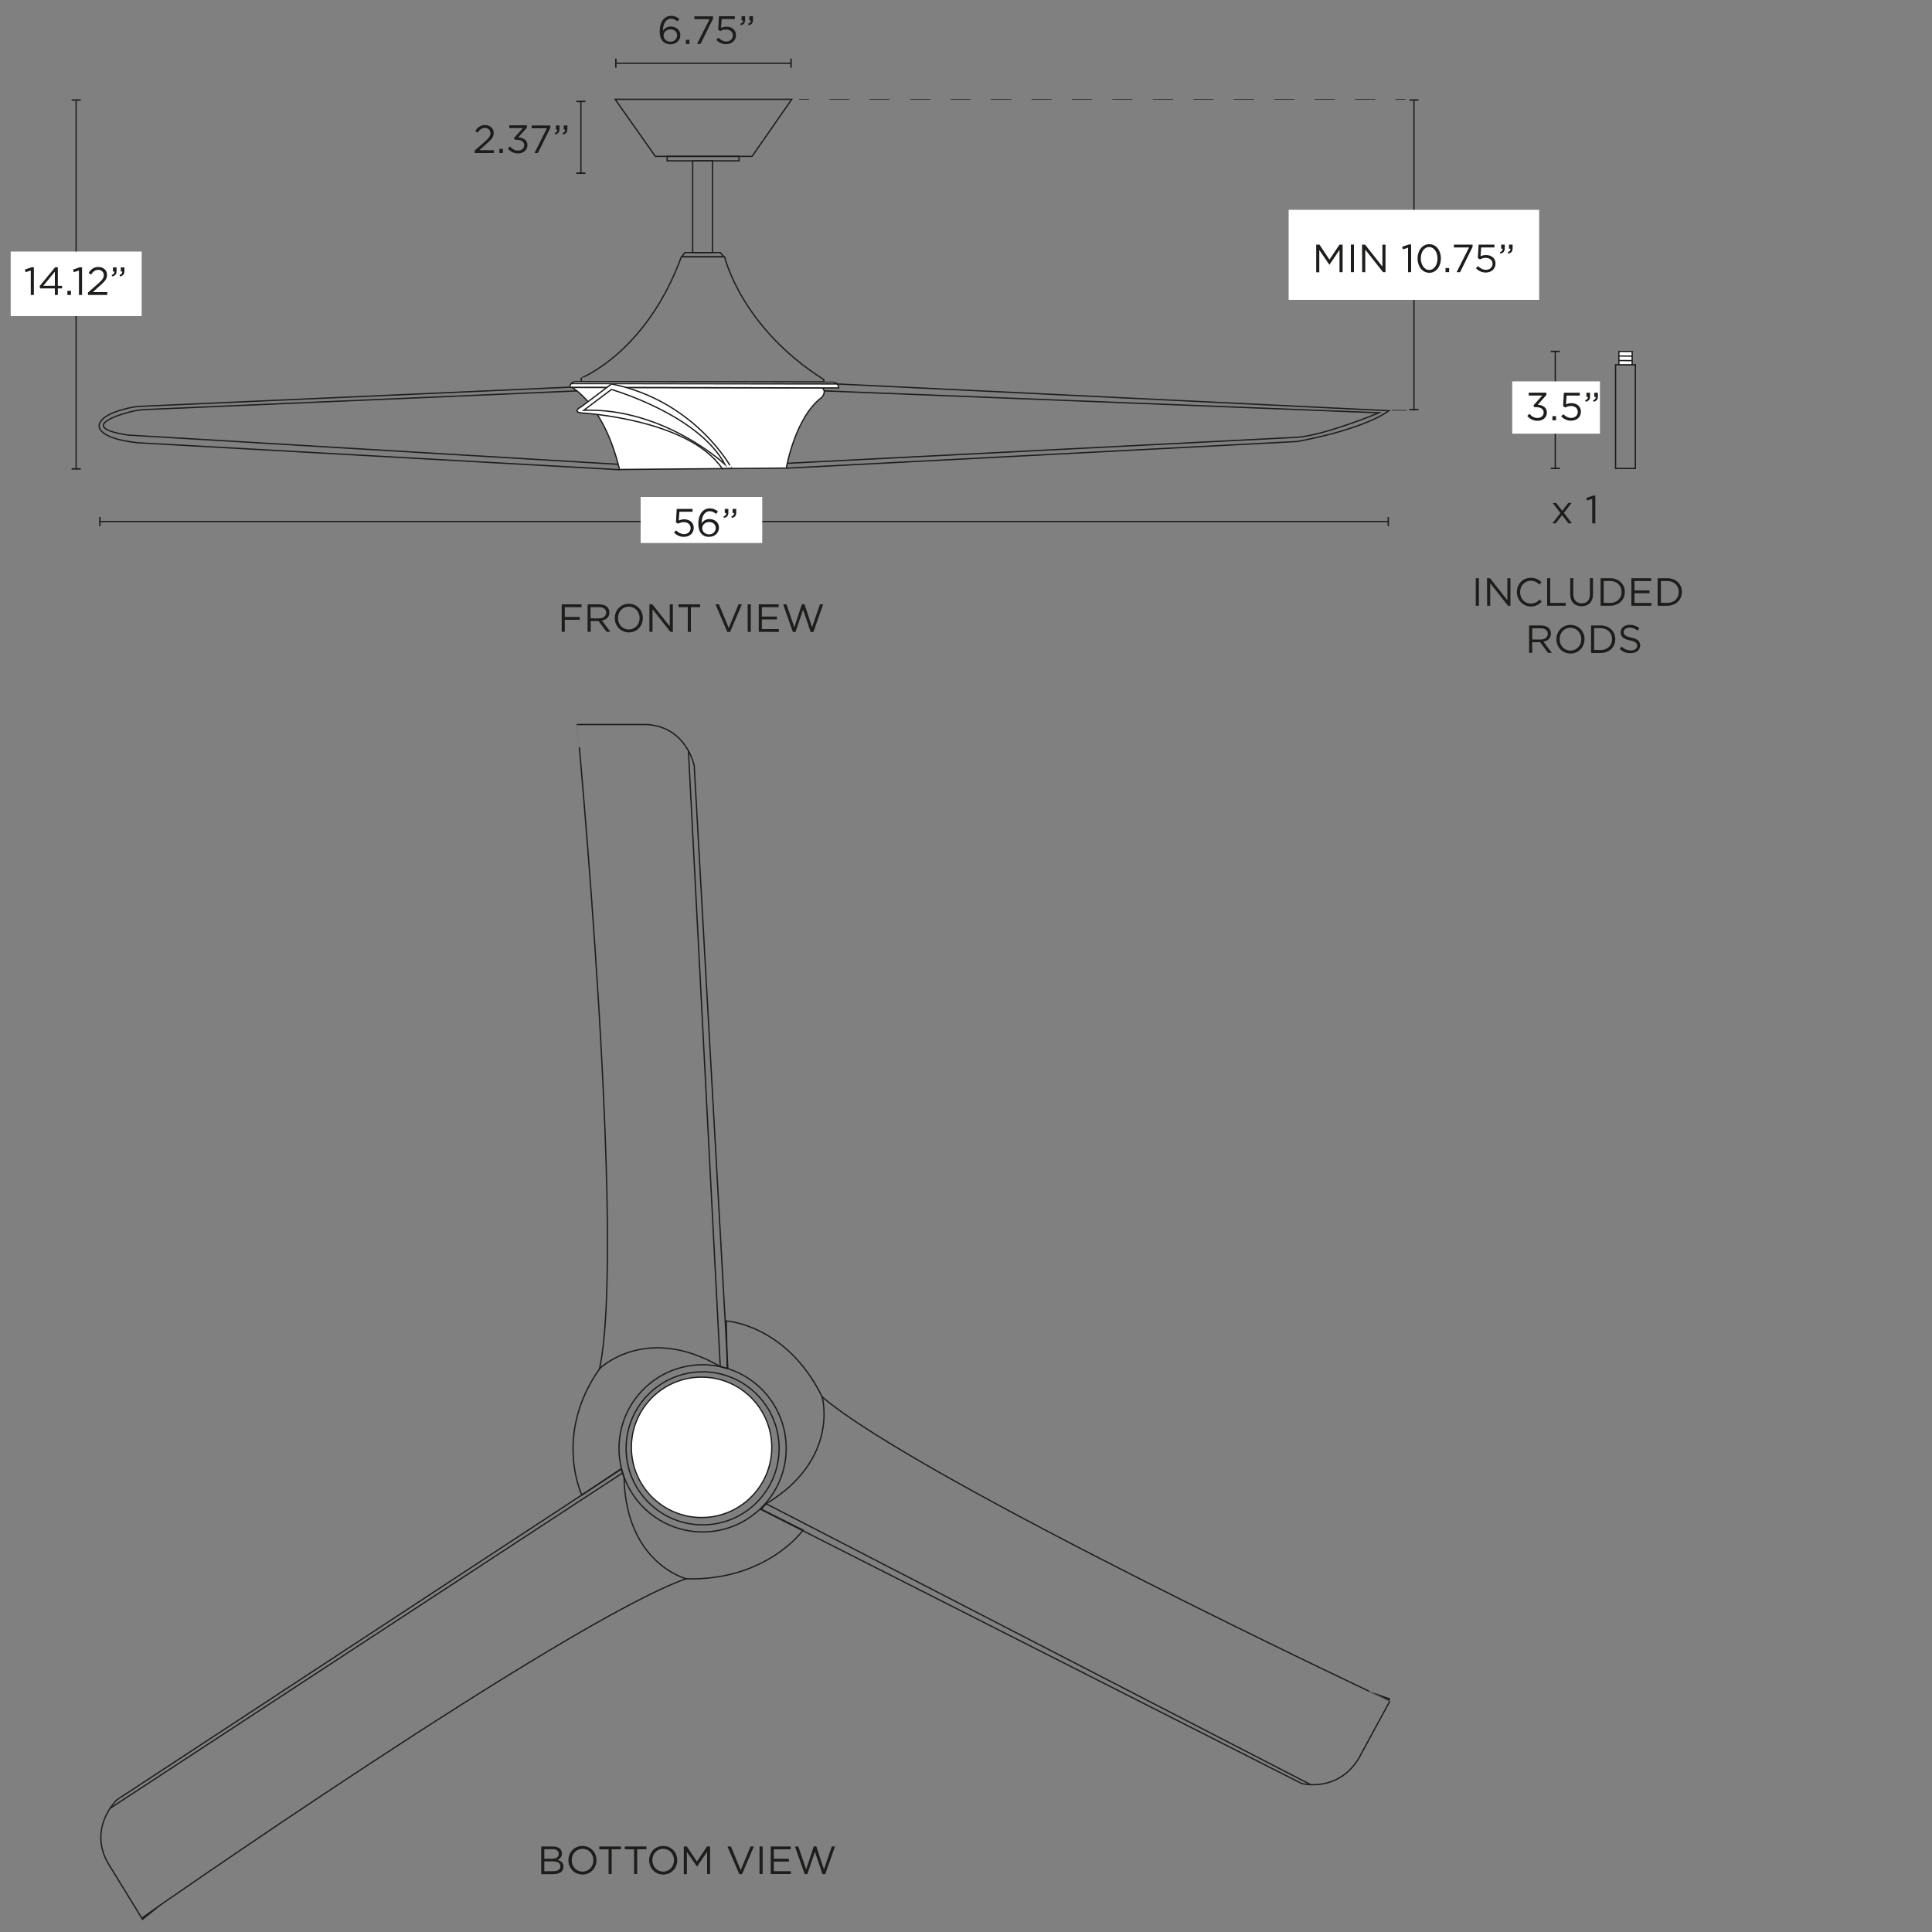 <svg xml:space="preserve" style="enable-background:new 0 0 1500 1500;" viewBox="0 0 1500 1500" height="1500px" width="1500px" y="0px" x="0px" xmlns:xlink="http://www.w3.org/1999/xlink" xmlns="http://www.w3.org/2000/svg" id="Capa_1" version="1.1">
<rect x="0" y="0" width="1500" height="1500" fill="#808080" stroke="none"/>
<style type="text/css">
	.st0{fill:none;stroke:#1D1D1B;stroke-miterlimit:10;}
	.st1{fill:#FFFFFF;stroke:#1D1D1B;stroke-miterlimit:10;}
	.st2{fill:#FFFFFF;stroke:#1D1D1B;stroke-width:1;stroke-miterlimit:10;}
	.st3{fill:#1D1D1B;}
	.st4{fill:#FFFFFF;}
</style>
<polygon points="477.6,77.1 614.7,77.1 583.9,121.4 508.8,121.4" class="st0"></polygon>
<rect height="3.5" width="55.8" class="st0" y="121.4" x="518"></rect>
<rect height="71.2" width="15.4" class="st0" y="124.9" x="537.8"></rect>
<polygon points="531.7,196.1 559.3,196.1 562,199.4 529.3,199.4" class="st0"></polygon>
<path d="M529,199.4h33.6c0,0,12.5,54.5,77,95.3v1.8H451.3v-3C451.3,293.4,501.7,273.9,529,199.4L529,199.4z" class="st0"></path>
<path d="M610.5,363.4c0,0,6.6-39.1,27.4-54.8c0,0,4.5-4.7,0.2-7.5l-194.1-0.3c0,0,24.6,12.6,37,63.7L610.5,363.4
	L610.5,363.4z" class="st1"></path>
<path d="M446.8,296.3l200,0.5c2.4,0,4.4,2,4.4,4.4l-208.7-0.5C442.4,298.2,444.4,296.3,446.8,296.3L446.8,296.3z" class="st2"></path>
<path d="M640,303.5l430.7,17c0,0-41.9,17.4-63.5,19l-396,20.2" class="st0"></path>
<path d="M447.9,303.5L111.9,318c-3.4,0.2-7.5,0.9-10.1,1.6c-12.7,3.1-40.1,12.5-2.3,18.2L480,360.5" class="st0"></path>
<path d="M442.4,300.6l-334,14.9c-1.9,0.1-3.7,0.3-5.6,0.7c-7.2,1.4-24.4,5.5-25.8,13.9c0,0-2.8,10.3,30.5,13.7
	l373.5,20.9" class="st0"></path>
<circle r="54.5" cy="1123.7" cx="544.7" class="st1"></circle>
<circle r="59.4" cy="1124.5" cx="545.5" class="st0"></circle>
<circle r="64.9" cy="1124.5" cx="545.5" class="st0"></circle>
<path d="M465.5,1062.6c0,0,35.9-35.3,93.7-1.6l5.9,1.6l-26.1-467.9c0,0-5.7-30.4-36.9-32.2h-53.9
	C448.2,562.4,486.1,966.3,465.5,1062.6L465.5,1062.6z" class="st0"></path>
<path d="M482.5,1140.2l-30.8,20.5c0,0-22.3-46.9,13.9-98.1" class="st0"></path>
<path d="M638.3,1084.5c0,0,13.9,48.4-43.4,83l-4.2,4.4l419.9,212.8c0,0,27.6,7.4,44.1-19.1l24.4-44.9
	C1079.1,1320.8,712.9,1148.6,638.3,1084.5L638.3,1084.5z" class="st0"></path>
<path d="M564.6,1062.4l-0.7-36.8c0,0,46.8,2.6,74.4,58.9" class="st0"></path>
<path d="M532.7,1225.7c0,0-46.8-11.8-48.2-78.7l-2.1-6.4L90.7,1397.4c0,0-22.1,21-7.3,48.4l26.6,43.3
	C110,1489.1,439.9,1258.6,532.7,1225.7L532.7,1225.7z" class="st0"></path>
<path d="M590.6,1171.5l32.9,16.5c0,0-28.1,39.5-90.8,37.8" class="st0"></path>
<line y2="1385.7" x2="1017.8" y1="1167.5" x1="594.8" class="st0"></line>
<line y2="1404" x2="85.4" y1="1143.6" x1="483.3" class="st0"></line>
<line y2="583" x2="534.5" y1="1061" x1="559.2" class="st0"></line>
<g>
	<path d="M420.2,1433.6h9.1c2.4,0,4.4,0.7,5.6,1.9c0.9,0.9,1.4,2.1,1.4,3.4v0.1c0,2.8-1.7,4.2-3.4,5
		c2.5,0.8,4.6,2.2,4.6,5.2v0.1c0,3.7-3.1,5.8-7.8,5.8h-9.5L420.2,1433.6L420.2,1433.6z M428.9,1443.1c2.9,0,4.9-1.3,4.9-3.8v-0.1
		c0-2.1-1.7-3.5-4.7-3.5h-6.5v7.4H428.9L428.9,1443.1z M429.8,1452.8c3.2,0,5.3-1.4,5.3-3.8v-0.1c0-2.3-2-3.7-5.7-3.7h-6.8v7.6
		H429.8z" class="st3"></path>
	<path d="M441.3,1444.3L441.3,1444.3c0-6,4.4-11.1,10.9-11.1c6.5,0,10.9,5.1,10.9,11v0.1c0,5.9-4.4,11.1-10.9,11.1
		C445.7,1455.3,441.3,1450.2,441.3,1444.3z M460.7,1444.3L460.7,1444.3c0-4.9-3.5-8.9-8.4-8.9c-4.9,0-8.4,3.9-8.4,8.8v0.1
		c0,4.9,3.5,8.8,8.4,8.8S460.7,1449.2,460.7,1444.3z" class="st3"></path>
	<path d="M472.5,1435.8h-7.2v-2.2h16.8v2.2h-7.2v19.2h-2.4V1435.8z" class="st3"></path>
	<path d="M492.3,1435.8h-7.2v-2.2h16.8v2.2h-7.2v19.2h-2.4V1435.8z" class="st3"></path>
	<path d="M504,1444.3L504,1444.3c0-6,4.4-11.1,10.9-11.1c6.5,0,10.9,5.1,10.9,11v0.1c0,5.9-4.4,11.1-10.9,11.1
		S504,1450.2,504,1444.3z M523.3,1444.3L523.3,1444.3c0-4.9-3.5-8.9-8.4-8.9s-8.4,3.9-8.4,8.8v0.1c0,4.9,3.5,8.8,8.4,8.8
		S523.3,1449.2,523.3,1444.3z" class="st3"></path>
	<path d="M530.9,1433.6h2.4l7.8,11.7l7.8-11.7h2.4v21.4H549v-17.3l-7.8,11.5h-0.1l-7.8-11.4v17.3h-2.4V1433.6z" class="st3"></path>
	<path d="M564.8,1433.6h2.7l7.6,18.4l7.6-18.4h2.6l-9.2,21.5h-2.1L564.8,1433.6L564.8,1433.6z" class="st3"></path>
	<path d="M589.7,1433.6h2.4v21.4h-2.4V1433.6z" class="st3"></path>
	<path d="M598.4,1433.6h15.5v2.2h-13.1v7.3h11.7v2.2h-11.7v7.5H614v2.2h-15.6L598.4,1433.6L598.4,1433.6z" class="st3"></path>
	<path d="M617.2,1433.6h2.6l6.1,17.8l5.9-17.9h2l5.9,17.9l6.1-17.8h2.5l-7.6,21.5h-2.1l-5.9-17.4l-5.9,17.4h-2
		L617.2,1433.6L617.2,1433.6z" class="st3"></path>
</g>
<g>
	<path d="M436.1,469.2h15.4v2.2h-13v7.6h11.6v2.2h-11.6v9.3h-2.4V469.2z" class="st3"></path>
	<path d="M456.2,469.2h9.2c2.6,0,4.7,0.8,6.1,2.1c1,1,1.6,2.5,1.6,4.2v0.1c0,3.5-2.4,5.6-5.8,6.2l6.6,8.7h-3l-6.2-8.3
		h-6.1v8.3h-2.4L456.2,469.2L456.2,469.2z M465.1,480.1c3.2,0,5.5-1.6,5.5-4.4v-0.1c0-2.6-2-4.2-5.5-4.2h-6.6v8.7L465.1,480.1
		L465.1,480.1z" class="st3"></path>
	<path d="M477.3,479.9L477.3,479.9c0-6,4.4-11.1,10.9-11.1c6.5,0,10.9,5.1,10.9,11v0.1c0,5.9-4.4,11.1-10.9,11.1
		C481.7,490.9,477.3,485.8,477.3,479.9z M496.6,479.9L496.6,479.9c0-4.9-3.5-8.9-8.4-8.9s-8.4,3.9-8.4,8.8v0.1
		c0,4.9,3.5,8.8,8.4,8.8C493.1,488.7,496.6,484.8,496.6,479.9z" class="st3"></path>
	<path d="M504.2,469.2h2.3l13.5,17.1v-17.1h2.4v21.4h-1.9L506.6,473v17.5h-2.4V469.2z" class="st3"></path>
	<path d="M534,471.4h-7.2v-2.2h16.8v2.2h-7.2v19.2H534V471.4z" class="st3"></path>
	<path d="M555.5,469.2h2.7l7.6,18.4l7.6-18.4h2.6l-9.2,21.5h-2.1L555.5,469.2L555.5,469.2z" class="st3"></path>
	<path d="M580.5,469.2h2.4v21.4h-2.4V469.2z" class="st3"></path>
	<path d="M589.1,469.2h15.5v2.2h-13.1v7.3h11.7v2.2h-11.7v7.5h13.2v2.2h-15.6L589.1,469.2L589.1,469.2z" class="st3"></path>
	<path d="M608,469.2h2.6l6.1,17.8l5.9-17.9h2l5.9,17.9l6.1-17.8h2.5l-7.6,21.5h-2.1l-5.9-17.4l-5.9,17.4h-2L608,469.2
		L608,469.2z" class="st3"></path>
</g>
<g>
	<line y2="49.1" x2="614.2" y1="49.1" x1="478.2" class="st0"></line>
	<rect height="7.1" width="1.1" class="st3" y="45.5" x="477.6"></rect>
	<rect height="7.1" width="1.1" class="st3" y="45.5" x="613.6"></rect>
</g>
<g>
	<path d="M514.9,32.3c-1.7-1.7-2.7-3.9-2.7-8.3v-0.1c0-6.5,3.3-11.6,8.9-11.6c2.6,0,4.5,0.9,6.3,2.4l-1.4,1.9
		c-1.6-1.3-3.1-2.1-5-2.1c-3.9,0-6.3,3.9-6.3,9.4c1.2-1.7,3-3.3,6.1-3.3c4,0,7.4,2.6,7.4,6.6v0.1c0,4.1-3.3,7.1-7.7,7.1
		C518.2,34.4,516.3,33.6,514.9,32.3L514.9,32.3z M525.7,27.4L525.7,27.4c0-2.7-2.1-4.6-5.2-4.6s-5.3,2.3-5.3,4.7v0.1
		c0,2.7,2.3,4.8,5.4,4.8C523.7,32.3,525.7,30.1,525.7,27.4z" class="st3"></path>
	<path d="M532.5,30.9h2.8v3.2h-2.8V30.9z" class="st3"></path>
	<path d="M550.9,14.9h-11.8v-2.2h14.5v1.8l-9.7,19.6h-2.7L550.9,14.9L550.9,14.9z" class="st3"></path>
	<path d="M556.1,31l1.6-1.7c1.9,1.8,3.9,2.9,6.1,2.9c3.1,0,5.2-2,5.2-4.7v-0.1c0-2.7-2.2-4.5-5.3-4.5
		c-1.8,0-3.2,0.5-4.5,1.2l-1.6-1.1l0.6-10.4h12.3v2.2h-10.2l-0.5,6.8c1.3-0.5,2.4-0.9,4.2-0.9c4.2,0,7.4,2.5,7.4,6.5v0.1
		c0,4.2-3.2,7-7.6,7C560.7,34.4,558,32.9,556.1,31L556.1,31z" class="st3"></path>
	<path d="M574.7,18.5c1.5-0.5,2.2-1.3,2.1-2.7h-1.1v-3.2h2.8v2.8c0,2.5-1.1,3.7-3.4,4.2L574.7,18.5L574.7,18.5z
		 M580.8,18.5c1.5-0.5,2.2-1.3,2.1-2.7h-1.1v-3.2h2.8v2.8c0,2.5-1,3.7-3.4,4.2L580.8,18.5L580.8,18.5z" class="st3"></path>
</g>
<g>
	<line y2="134.5" x2="451" y1="78.7" x1="451" class="st0"></line>
	<rect height="1.1" width="7.1" class="st3" y="78.2" x="447.4"></rect>
	<rect height="1.1" width="7.1" class="st3" y="133.9" x="447.4"></rect>
</g>
<g>
	<path d="M368.5,116.9l7.8-6.8c3.3-2.9,4.5-4.6,4.5-6.7c0-2.5-2-4.1-4.3-4.1c-2.4,0-4,1.3-5.7,3.7l-1.8-1.3
		c1.9-2.9,3.9-4.6,7.7-4.6c3.8,0,6.6,2.6,6.6,6v0.1c0,3.1-1.6,5-5.4,8.3l-5.7,5.1h11.3v2.2h-14.9L368.5,116.9L368.5,116.9z" class="st3"></path>
	<path d="M387.7,115.6h2.8v3.2h-2.8V115.6z" class="st3"></path>
	<path d="M394.3,115.3l1.7-1.6c1.6,2,3.6,3.2,6.3,3.2c2.6,0,4.7-1.6,4.7-4.2v-0.1c0-2.7-2.5-4.1-6-4.1h-1.4l-0.5-1.4
		l6.8-7.6h-10.5v-2.2h13.7v1.8l-6.7,7.5c3.7,0.3,7.1,2.1,7.1,6v0.1c0,3.8-3.2,6.4-7.1,6.4C398.7,119.1,396.1,117.6,394.3,115.3
		L394.3,115.3z" class="st3"></path>
	<path d="M424.6,99.6h-11.8v-2.2h14.5v1.8l-9.7,19.6H415L424.6,99.6L424.6,99.6z" class="st3"></path>
	<path d="M430.6,103.3c1.5-0.5,2.2-1.3,2.1-2.7h-1.1v-3.2h2.8v2.8c0,2.5-1.1,3.7-3.4,4.2L430.6,103.3z M436.7,103.3
		c1.5-0.5,2.2-1.3,2.1-2.7h-1.1v-3.2h2.8v2.8c0,2.5-1,3.7-3.4,4.2L436.7,103.3L436.7,103.3z" class="st3"></path>
</g>
<g>
	<path d="M1211.5,398.3l-6-7.8h2.7l4.7,6.1l4.7-6.1h2.6l-6,7.7l6.2,8.1h-2.7l-4.9-6.4l-4.9,6.4h-2.6L1211.5,398.3
		L1211.5,398.3z" class="st3"></path>
	<path d="M1236.2,387.3l-4,1.3l-0.6-2l5.2-1.8h1.8v21.5h-2.4V387.3L1236.2,387.3z" class="st3"></path>
</g>
<g>
	<line y2="364" x2="59.1" y1="77.6" x1="59.1" class="st0"></line>
	<rect height="1.1" width="7.1" class="st3" y="77.1" x="55.6"></rect>
	<rect height="1.1" width="7.1" class="st3" y="363.5" x="55.6"></rect>
</g>
<rect height="50.1" width="101.7" class="st4" y="195.3" x="8.3"></rect>
<g>
	<path d="M23.9,210l-4,1.3l-0.6-2l5.2-1.8h1.8V229h-2.4V210L23.9,210z" class="st3"></path>
	<path d="M42.6,223.9H31.3l-0.6-1.7l12.1-14.7h2.1v14.4h3.3v2h-3.3v5.1h-2.3L42.6,223.9L42.6,223.9z M42.6,221.9v-11
		l-9,11H42.6z" class="st3"></path>
	<path d="M52.3,225.8h2.8v3.2h-2.8V225.8z" class="st3"></path>
	<path d="M61.3,210l-4,1.3l-0.6-2l5.2-1.8h1.8V229h-2.4V210L61.3,210z" class="st3"></path>
	<path d="M68.3,227.1l7.8-6.8c3.3-2.9,4.5-4.6,4.5-6.7c0-2.5-2-4.1-4.3-4.1c-2.4,0-4,1.3-5.7,3.7l-1.8-1.3
		c1.9-2.9,3.9-4.6,7.7-4.6c3.8,0,6.6,2.6,6.6,6v0.1c0,3.1-1.6,5-5.4,8.3l-5.7,5.1h11.3v2.2H68.3L68.3,227.1L68.3,227.1z" class="st3"></path>
	<path d="M86.7,213.5c1.5-0.5,2.2-1.3,2.1-2.7h-1.1v-3.2h2.8v2.8c0,2.5-1.1,3.7-3.4,4.2L86.7,213.5z M92.8,213.5
		c1.5-0.5,2.2-1.3,2.1-2.7h-1.1v-3.2h2.8v2.8c0,2.5-1,3.7-3.4,4.2L92.8,213.5z" class="st3"></path>
</g>
<g>
	<line y2="404.9" x2="1077.9" y1="404.9" x1="77.5" class="st0"></line>
	<rect height="7.1" width="1.1" class="st3" y="401.4" x="77"></rect>
	<rect height="7.1" width="1.1" class="st3" y="401.4" x="1077.3"></rect>
</g>
<rect height="35.8" width="94.4" class="st4" y="385.8" x="497.4"></rect>
<g>
	<path d="M523.3,413.5l1.6-1.7c1.9,1.8,3.9,2.9,6.1,2.9c3.1,0,5.2-2,5.2-4.7v-0.1c0-2.7-2.2-4.5-5.3-4.5
		c-1.8,0-3.2,0.5-4.5,1.2l-1.6-1.1l0.6-10.4h12.3v2.2h-10.2l-0.5,6.8c1.3-0.5,2.4-0.9,4.2-0.9c4.2,0,7.4,2.5,7.4,6.5v0.1
		c0,4.2-3.2,7-7.6,7C527.9,416.9,525.2,415.4,523.3,413.5L523.3,413.5z" class="st3"></path>
	<path d="M544.9,414.7c-1.7-1.7-2.7-3.9-2.7-8.3v-0.1c0-6.5,3.3-11.6,8.9-11.6c2.6,0,4.5,0.9,6.3,2.4l-1.4,1.9
		c-1.6-1.3-3.1-2.1-5-2.1c-3.9,0-6.3,3.9-6.3,9.4c1.2-1.7,3-3.3,6.1-3.3c4,0,7.4,2.6,7.4,6.6v0.1c0,4.1-3.3,7.1-7.7,7.1
		C548.2,416.9,546.3,416.1,544.9,414.7L544.9,414.7z M555.7,409.9L555.7,409.9c0-2.7-2.1-4.6-5.2-4.6s-5.3,2.3-5.3,4.7v0.1
		c0,2.7,2.3,4.8,5.4,4.8C553.7,414.8,555.7,412.6,555.7,409.9L555.7,409.9z" class="st3"></path>
	<path d="M561.7,401c1.5-0.5,2.2-1.3,2.1-2.7h-1.1v-3.2h2.8v2.8c0,2.5-1.1,3.7-3.4,4.2L561.7,401L561.7,401z M567.8,401
		c1.5-0.5,2.2-1.3,2.1-2.7h-1.1v-3.2h2.8v2.8c0,2.5-1,3.7-3.4,4.2L567.8,401L567.8,401z" class="st3"></path>
</g>
<g>
	<path d="M1145.8,448.9h2.4v21.4h-2.4V448.9z" class="st3"></path>
	<path d="M1154.5,448.9h2.3l13.5,17.1v-17.1h2.4v21.4h-1.9l-13.8-17.5v17.5h-2.4L1154.5,448.9L1154.5,448.9z" class="st3"></path>
	<path d="M1177.7,459.7L1177.7,459.7c0-6.1,4.5-11.1,10.8-11.1c3.9,0,6.2,1.4,8.3,3.4l-1.6,1.8
		c-1.8-1.7-3.8-2.9-6.7-2.9c-4.7,0-8.3,3.9-8.3,8.8v0.1c0,5,3.6,8.8,8.3,8.8c2.9,0,4.9-1.1,6.9-3.1l1.6,1.6
		c-2.2,2.3-4.7,3.8-8.6,3.8C1182.2,470.6,1177.7,465.8,1177.7,459.7L1177.7,459.7z" class="st3"></path>
	<path d="M1201.2,448.9h2.4v19.2h12v2.2h-14.4V448.9z" class="st3"></path>
	<path d="M1219.1,461.3v-12.4h2.4v12.3c0,4.6,2.4,7.2,6.5,7.2c4.1,0,6.4-2.4,6.4-7.1v-12.4h2.4v12.3
		c0,6.2-3.6,9.5-8.9,9.5C1222.7,470.6,1219.1,467.4,1219.1,461.3L1219.1,461.3z" class="st3"></path>
	<path d="M1242.7,448.9h7.4c6.7,0,11.4,4.6,11.4,10.6v0.1c0,6-4.6,10.7-11.4,10.7h-7.4V448.9L1242.7,448.9z
		 M1250.1,468.1c5.4,0,8.9-3.7,8.9-8.4v-0.1c0-4.7-3.4-8.5-8.9-8.5h-5v16.9L1250.1,468.1L1250.1,468.1z" class="st3"></path>
	<path d="M1266.5,448.9h15.5v2.2H1269v7.3h11.7v2.2H1269v7.5h13.2v2.2h-15.6V448.9L1266.5,448.9z" class="st3"></path>
	<path d="M1287,448.9h7.4c6.7,0,11.4,4.6,11.4,10.6v0.1c0,6-4.6,10.7-11.4,10.7h-7.4V448.9L1287,448.9z M1294.5,468.1
		c5.4,0,8.9-3.7,8.9-8.4v-0.1c0-4.7-3.4-8.5-8.9-8.5h-5v16.9L1294.5,468.1L1294.5,468.1z" class="st3"></path>
	<path d="M1187.2,485.6h9.2c2.6,0,4.7,0.8,6.1,2.1c1,1,1.6,2.5,1.6,4.2v0.1c0,3.5-2.4,5.6-5.8,6.2l6.6,8.7h-3l-6.2-8.3
		h-6.1v8.3h-2.4L1187.2,485.6L1187.2,485.6z M1196.2,496.5c3.2,0,5.5-1.6,5.5-4.4V492c0-2.6-2-4.2-5.5-4.2h-6.6v8.7L1196.2,496.5
		L1196.2,496.5z" class="st3"></path>
	<path d="M1208.4,496.3L1208.4,496.3c0-6,4.4-11.1,10.9-11.1c6.5,0,10.9,5.1,10.9,11v0.1c0,5.9-4.4,11.1-10.9,11.1
		S1208.4,502.2,1208.4,496.3z M1227.7,496.3L1227.7,496.3c0-4.9-3.5-8.9-8.4-8.9c-4.9,0-8.4,3.9-8.4,8.8v0.1c0,4.9,3.5,8.8,8.4,8.8
		C1224.2,505.1,1227.7,501.2,1227.7,496.3z" class="st3"></path>
	<path d="M1235.3,485.6h7.4c6.7,0,11.4,4.6,11.4,10.6v0.1c0,6-4.6,10.7-11.4,10.7h-7.4V485.6L1235.3,485.6z
		 M1242.7,504.7c5.4,0,8.9-3.7,8.9-8.4v-0.1c0-4.7-3.4-8.5-8.9-8.5h-5v16.9L1242.7,504.7L1242.7,504.7z" class="st3"></path>
	<path d="M1257.5,503.8l1.5-1.8c2.2,2,4.4,3,7.3,3s4.8-1.5,4.8-3.6v-0.1c0-2-1.1-3.1-5.6-4.1c-4.9-1.1-7.2-2.7-7.2-6.2
		v-0.1c0-3.4,3-5.8,7-5.8c3.1,0,5.3,0.9,7.5,2.6l-1.4,1.9c-2-1.6-4-2.3-6.2-2.3c-2.8,0-4.6,1.5-4.6,3.4v0.1c0,2,1.1,3.1,5.8,4.2
		c4.8,1,7,2.8,7,6v0.1c0,3.7-3.1,6-7.3,6C1262.8,507.3,1260,506.1,1257.5,503.8L1257.5,503.8z" class="st3"></path>
</g>
<g>
	<line y2="318" x2="1097.8" y1="77.6" x1="1097.8" class="st0"></line>
	<rect height="1.1" width="7.1" class="st3" y="77.1" x="1094.2"></rect>
	<rect height="1.1" width="7.1" class="st3" y="317.5" x="1094.2"></rect>
</g>
<g>
	<rect height="69.9" width="194.5" class="st4" y="162.9" x="1000.5"></rect>
	<g>
		<path d="M1022,189.9h2.4l7.8,11.7l7.8-11.7h2.4v21.4h-2.4V194l-7.8,11.5h-0.1l-7.8-11.4v17.3h-2.4V189.9z" class="st3"></path>
		<path d="M1048.8,189.9h2.4v21.4h-2.4V189.9z" class="st3"></path>
		<path d="M1057.5,189.9h2.3l13.5,17.1v-17.1h2.4v21.4h-1.9l-13.8-17.5v17.5h-2.4L1057.5,189.9L1057.5,189.9z" class="st3"></path>
		<path d="M1093.2,192.3l-4,1.3l-0.6-2l5.2-1.8h1.8v21.5h-2.4V192.3L1093.2,192.3z" class="st3"></path>
		<path d="M1100.6,200.7L1100.6,200.7c0-6.1,3.6-11.1,9.1-11.1s9,5,9,11v0.1c0,6-3.5,11.1-9,11.1
			C1104.1,211.7,1100.6,206.7,1100.6,200.7L1100.6,200.7z M1116.1,200.7L1116.1,200.7c0-4.7-2.6-8.9-6.5-8.9c-4,0-6.5,4.1-6.5,8.8
			v0.1c0,4.7,2.6,8.9,6.6,8.9C1113.7,209.5,1116.1,205.3,1116.1,200.7L1116.1,200.7z" class="st3"></path>
		<path d="M1122.3,208.1h2.8v3.2h-2.8V208.1z" class="st3"></path>
		<path d="M1140.6,192.1h-11.8v-2.2h14.5v1.8l-9.7,19.6h-2.7L1140.6,192.1L1140.6,192.1z" class="st3"></path>
		<path d="M1145.9,208.3l1.6-1.7c1.9,1.8,3.9,2.9,6.1,2.9c3.1,0,5.2-2,5.2-4.7v-0.1c0-2.7-2.2-4.5-5.3-4.5
			c-1.8,0-3.2,0.5-4.5,1.2l-1.6-1.1l0.6-10.4h12.3v2.2H1150l-0.5,6.8c1.3-0.5,2.4-0.9,4.2-0.9c4.2,0,7.4,2.5,7.4,6.5v0.1
			c0,4.2-3.2,7-7.6,7C1150.4,211.6,1147.8,210.2,1145.9,208.3L1145.9,208.3z" class="st3"></path>
		<path d="M1164.5,195.8c1.5-0.5,2.2-1.3,2.1-2.7h-1.1v-3.2h2.8v2.8c0,2.5-1.1,3.7-3.4,4.2L1164.5,195.8z M1170.6,195.8
			c1.5-0.5,2.2-1.3,2.1-2.7h-1.1v-3.2h2.8v2.8c0,2.5-1,3.7-3.4,4.2L1170.6,195.8L1170.6,195.8z" class="st3"></path>
	</g>
</g>
<g>
	<rect height="0.5" width="7.7" class="st3" y="76.8" x="620.4"></rect>
	<path d="M1067.8,77.3h-15.7v-0.5h15.7V77.3z M1036.4,77.3h-15.7v-0.5h15.7V77.3z M1005,77.3h-15.7v-0.5h15.7V77.3z
		 M973.6,77.3h-15.7v-0.5h15.7V77.3z M942.2,77.3h-15.7v-0.5h15.7V77.3z M910.8,77.3H895v-0.5h15.7V77.3z M879.3,77.3h-15.7v-0.5
		h15.7V77.3z M847.9,77.3h-15.7v-0.5h15.7V77.3z M816.5,77.3h-15.7v-0.5h15.7V77.3z M785.1,77.3h-15.7v-0.5h15.7V77.3z M753.7,77.3
		H738v-0.5h15.7V77.3z M722.3,77.3h-15.7v-0.5h15.7V77.3z M690.9,77.3h-15.7v-0.5h15.7V77.3z M659.5,77.3h-15.7v-0.5h15.7V77.3z" class="st3"></path>
	<rect height="0.5" width="7.7" class="st3" y="76.8" x="1083.5"></rect>
</g>
<path d="M443.4,297.8l206.5,0.3l428.5,20.8c-22.3,15.6-71.5,23.9-71.5,23.9l-396.4,20.7" class="st0"></path>
<path d="M474.8,298.1l-23.5,17.7c0,0-7.5,3.8,0,4.8c0,0,83.3,4.5,109.4,43.2l7.4-0.2
	C568.1,363.7,540.2,311.2,474.8,298.1L474.8,298.1z" class="st1"></path>
<path d="M453.3,318.5l21.4-16.1c0,0,67.3,19.3,88.1,58.1C562.8,360.5,515.9,316.6,453.3,318.5L453.3,318.5z" class="st1"></path>
<rect height="0.5" width="11.6" class="st3" y="318.3" x="1080.6"></rect>
<rect height="80.5" width="15.4" class="st0" y="283.2" x="1254.3"></rect>
<g>
	<polygon points="1267.2,283.2 1256.9,283.2 1256.9,276.1 1256.9,272.9 1267.2,272.9 1267.2,276.1" class="st1"></polygon>
	<line y2="276.5" x2="1267.2" y1="276.4" x1="1256.9" class="st0"></line>
	<line y2="280" x2="1267.2" y1="279.9" x1="1256.9" class="st0"></line>
</g>
<g>
	<line y2="363.7" x2="1207.5" y1="272.9" x1="1207.5" class="st0"></line>
	<rect height="1.1" width="7.1" class="st3" y="272.3" x="1204"></rect>
	<rect height="1.1" width="7.1" class="st3" y="363.1" x="1204"></rect>
</g>
<rect height="40.6" width="68.1" class="st4" y="296.1" x="1174.1"></rect>
<g>
	<path d="M1185.8,322.9l1.7-1.6c1.6,2,3.6,3.2,6.3,3.2c2.6,0,4.7-1.6,4.7-4.2v-0.1c0-2.7-2.5-4.1-6-4.1h-1.4l-0.5-1.4
		l6.8-7.6h-10.5v-2.2h13.7v1.8l-6.7,7.5c3.7,0.3,7.1,2.1,7.1,6v0.1c0,3.8-3.2,6.4-7.1,6.4C1190.2,326.7,1187.5,325.1,1185.8,322.9
		L1185.8,322.9z" class="st3"></path>
	<path d="M1205.3,323.1h2.8v3.2h-2.8V323.1z" class="st3"></path>
	<path d="M1212.1,323.3l1.6-1.7c1.9,1.8,3.9,2.9,6.1,2.9c3.1,0,5.2-2,5.2-4.7v-0.1c0-2.7-2.2-4.5-5.3-4.5
		c-1.8,0-3.2,0.5-4.5,1.2l-1.6-1.1l0.6-10.4h12.3v2.2h-10.2l-0.5,6.8c1.3-0.5,2.4-0.9,4.2-0.9c4.2,0,7.4,2.5,7.4,6.5v0.1
		c0,4.2-3.2,7-7.6,7C1216.7,326.7,1214,325.2,1212.1,323.3L1212.1,323.3z" class="st3"></path>
	<path d="M1230.7,310.8c1.5-0.5,2.2-1.3,2.1-2.7h-1.1v-3.2h2.8v2.8c0,2.5-1.1,3.7-3.4,4.2L1230.7,310.8L1230.7,310.8z
		 M1236.8,310.8c1.5-0.5,2.2-1.3,2.1-2.7h-1.1v-3.2h2.8v2.8c0,2.5-1,3.7-3.4,4.2L1236.8,310.8L1236.8,310.8z" class="st3"></path>
</g>
</svg>
